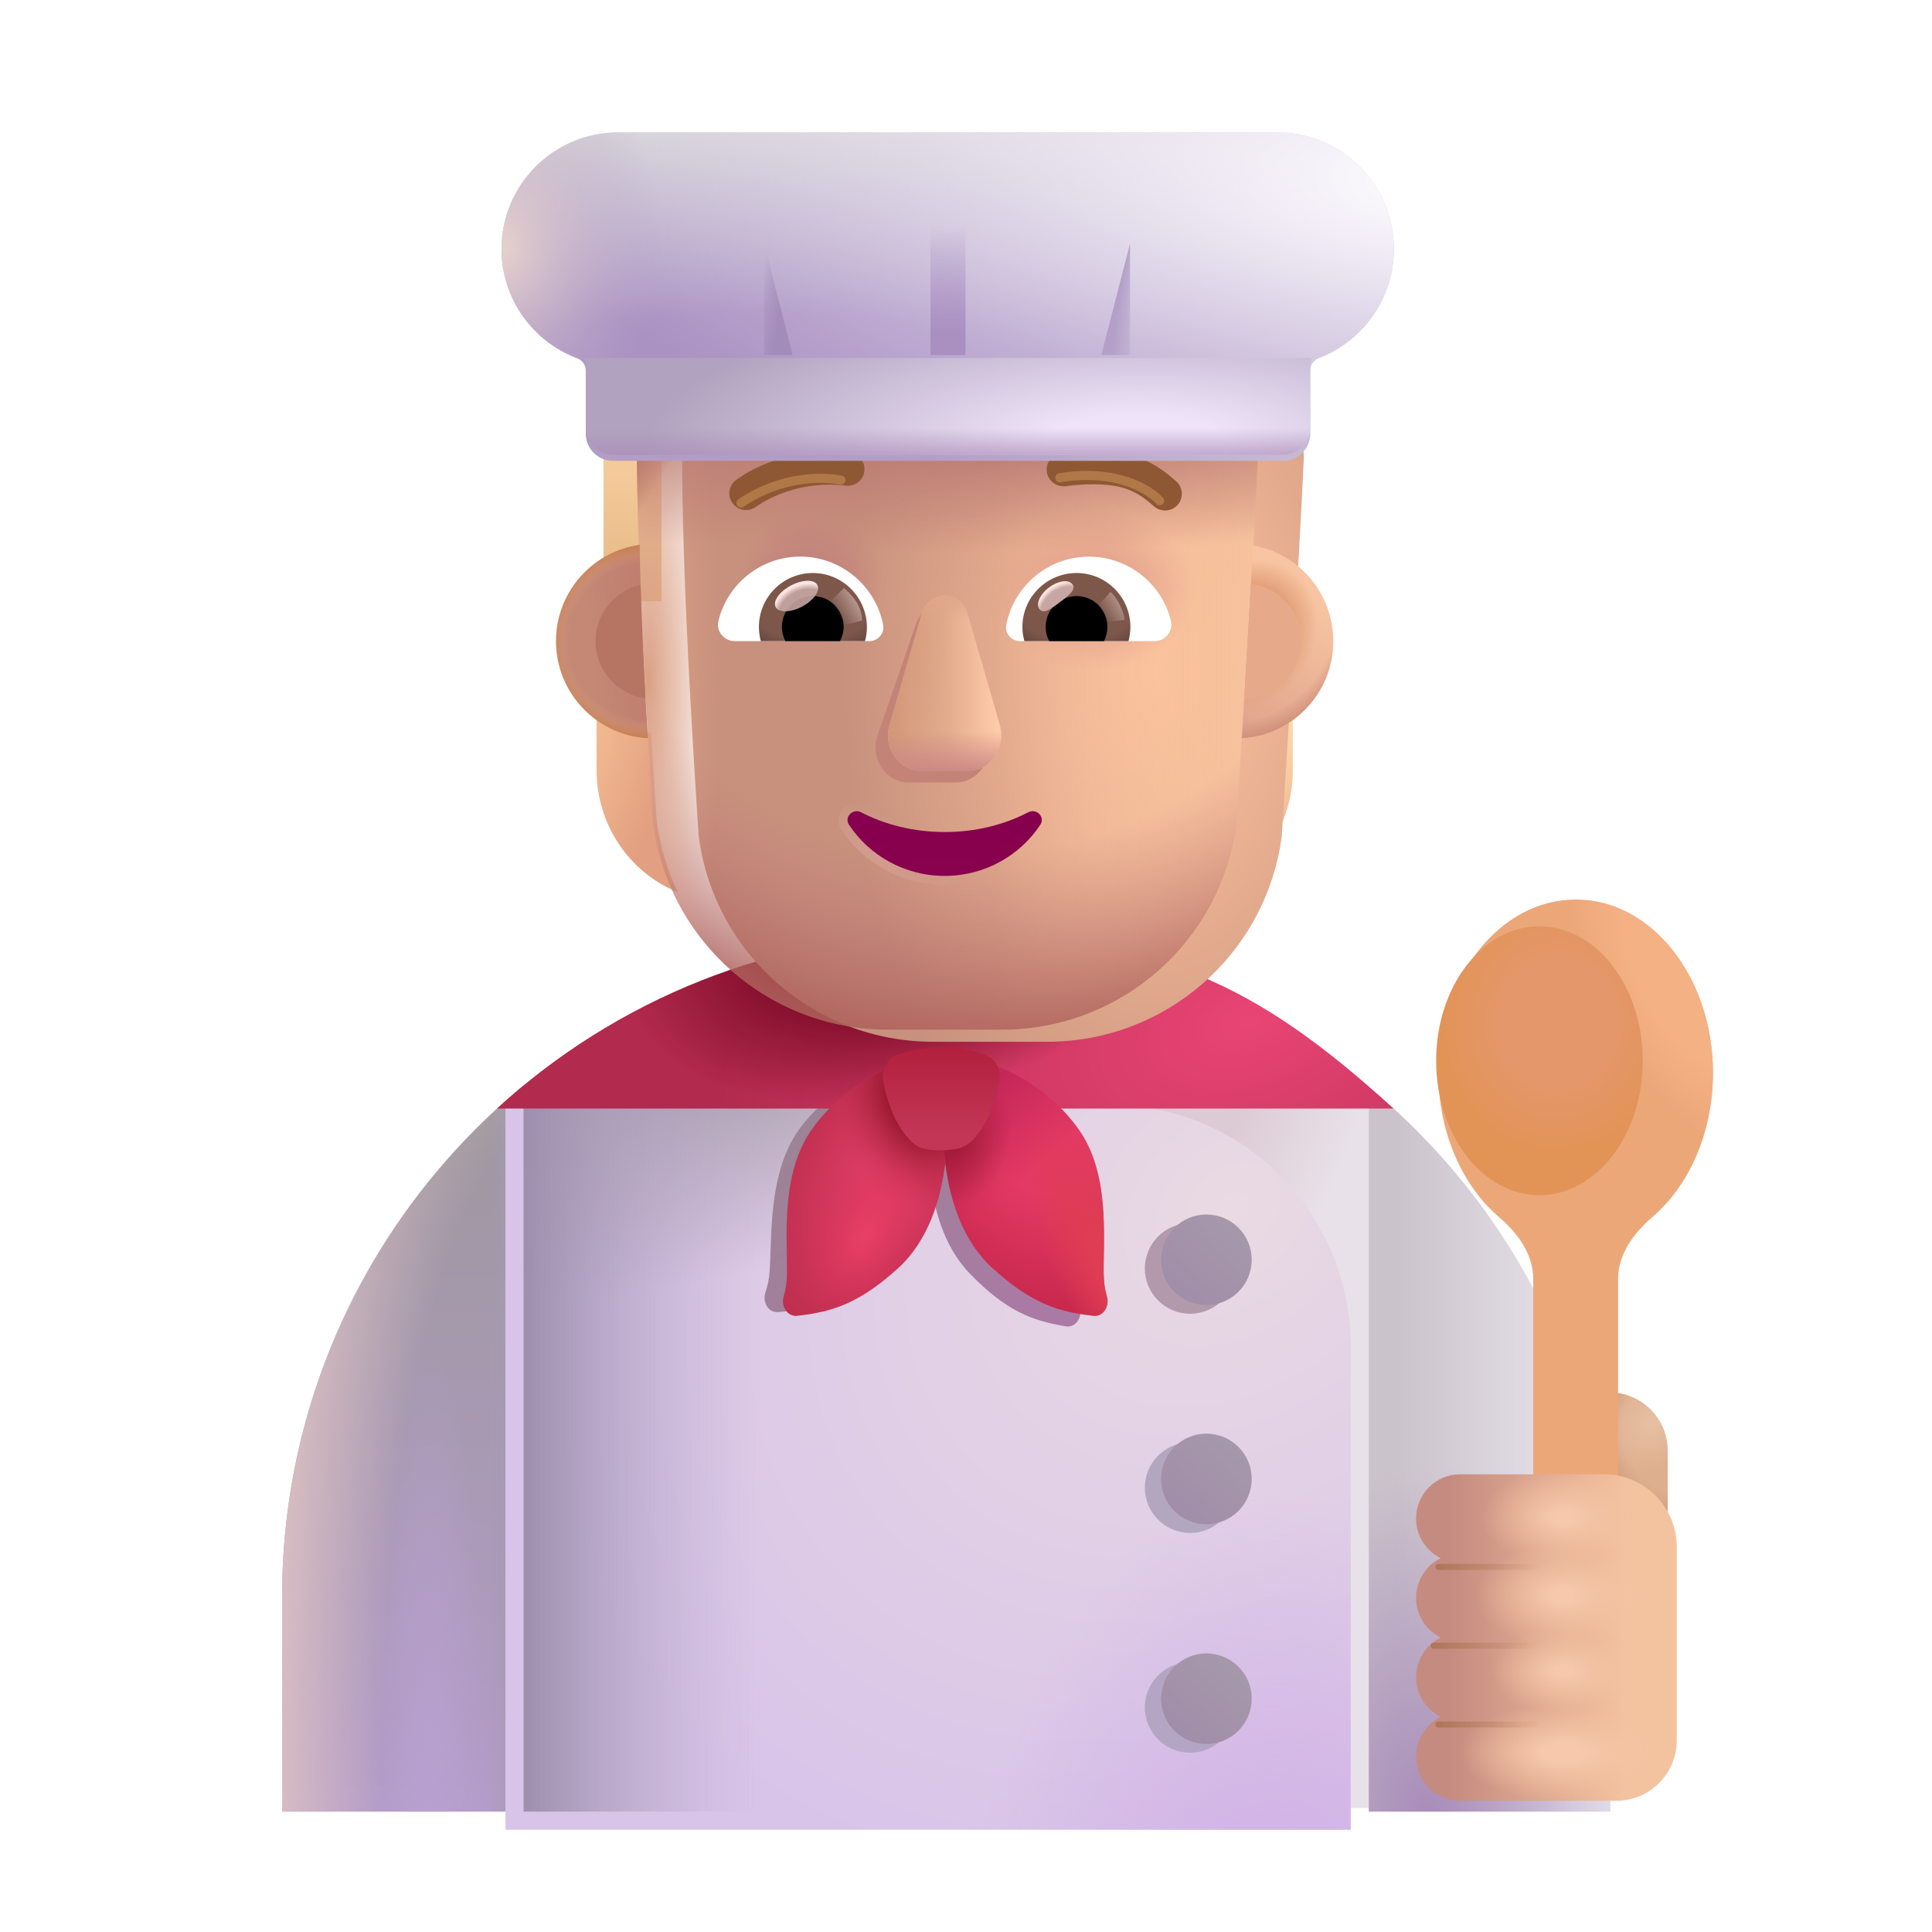 <svg width="32" height="32" viewBox="0 0 32 32" fill="none" xmlns="http://www.w3.org/2000/svg">
<rect x="9.996" y="7.352" width="0.96" height="2.608" fill="url(#paint0_linear_4002_1883)"/>
<rect x="20.338" y="7.352" width="0.96" height="2.608" fill="url(#paint1_linear_4002_1883)"/>
<path d="M15.652 15.476C9.582 15.476 4.672 20.396 4.672 26.456V30.006H8.672V29.946H22.672V30.006H26.672V26.504C26.672 23.082 25.118 20.022 22.672 18.006V18.019C20.77 16.431 18.322 15.476 15.652 15.476Z" fill="#E8E1E9"/>
<path d="M15.652 15.476C9.582 15.476 4.672 20.396 4.672 26.456V30.006H8.672V29.946H22.672V30.006H26.672V26.504C26.672 23.082 25.118 20.022 22.672 18.006V18.019C20.77 16.431 18.322 15.476 15.652 15.476Z" fill="url(#paint2_radial_4002_1883)"/>
<path d="M22.672 30.006H26.672V26.504C26.672 23.082 25.118 20.022 22.672 18.006V30.006Z" fill="url(#paint3_linear_4002_1883)"/>
<path d="M22.672 30.006H26.672V26.504C26.672 23.082 25.118 20.022 22.672 18.006V30.006Z" fill="url(#paint4_radial_4002_1883)"/>
<path d="M8.672 17.979C6.228 19.993 4.672 23.044 4.672 26.456V30.006H8.672V17.979Z" fill="url(#paint5_linear_4002_1883)"/>
<path d="M8.672 17.979C6.228 19.993 4.672 23.044 4.672 26.456V30.006H8.672V17.979Z" fill="url(#paint6_linear_4002_1883)"/>
<path d="M8.672 17.979C6.228 19.993 4.672 23.044 4.672 26.456V30.006H8.672V17.979Z" fill="url(#paint7_radial_4002_1883)"/>
<path d="M8.672 17.979C6.228 19.993 4.672 23.044 4.672 26.456V30.006H8.672V17.979Z" fill="url(#paint8_radial_4002_1883)"/>
<g filter="url(#filter0_i_4002_1883)">
<path d="M8.672 18.006H18.724C20.901 18.006 22.672 19.802 22.672 22.009V30.006H8.672L8.672 18.006Z" fill="url(#paint9_radial_4002_1883)"/>
<path d="M8.672 18.006H18.724C20.901 18.006 22.672 19.802 22.672 22.009V30.006H8.672L8.672 18.006Z" fill="url(#paint10_radial_4002_1883)"/>
</g>
<path d="M8.672 18.006H18.724C20.901 18.006 22.672 19.802 22.672 22.009V30.006H8.672L8.672 18.006Z" fill="url(#paint11_radial_4002_1883)"/>
<path d="M8.672 18.006H18.724C20.901 18.006 22.672 19.802 22.672 22.009V30.006H8.672L8.672 18.006Z" fill="url(#paint12_linear_4002_1883)"/>
<g filter="url(#filter1_f_4002_1883)">
<path d="M15.385 17.501C15 17.533 13.981 17.753 13.283 18.643C12.813 19.242 12.784 20.084 12.763 20.712C12.759 20.829 12.755 20.939 12.749 21.038C12.74 21.183 12.714 21.301 12.679 21.401C12.625 21.555 12.719 21.742 12.879 21.732C13.459 21.696 13.897 21.57 14.543 21.027C15.036 20.614 15.286 19.965 15.394 19.311C15.438 19.972 15.622 20.643 16.071 21.103C16.661 21.707 17.084 21.876 17.658 21.969C17.816 21.995 17.928 21.818 17.89 21.659C17.865 21.556 17.851 21.436 17.856 21.291C17.859 21.191 17.866 21.082 17.874 20.965C17.915 20.337 17.969 19.497 17.561 18.855C16.954 17.9 15.961 17.581 15.582 17.511C15.535 17.671 15.49 17.87 15.454 18.093C15.441 17.867 15.416 17.665 15.385 17.501Z" fill="url(#paint13_linear_4002_1883)"/>
</g>
<path d="M23.081 18.361H8.232C10.186 16.569 12.79 15.476 15.652 15.476C19.136 15.476 20.805 16.287 23.081 18.361Z" fill="url(#paint14_radial_4002_1883)"/>
<path d="M23.081 18.361H8.232C10.186 16.569 12.79 15.476 15.652 15.476C19.136 15.476 20.805 16.287 23.081 18.361Z" fill="url(#paint15_radial_4002_1883)"/>
<g filter="url(#filter2_f_4002_1883)">
<path d="M20.462 28.28C20.462 28.695 20.126 29.03 19.712 29.03C19.298 29.03 18.962 28.695 18.962 28.28C18.962 27.866 19.298 27.53 19.712 27.53C20.126 27.53 20.462 27.866 20.462 28.28Z" fill="#B5A5C4"/>
</g>
<g filter="url(#filter3_f_4002_1883)">
<path d="M19.712 25.39C20.126 25.39 20.462 25.055 20.462 24.64C20.462 24.226 20.126 23.89 19.712 23.89C19.298 23.89 18.962 24.226 18.962 24.64C18.962 25.055 19.298 25.39 19.712 25.39Z" fill="#B2A7BE"/>
</g>
<g filter="url(#filter4_f_4002_1883)">
<path d="M19.712 21.76C20.126 21.76 20.462 21.424 20.462 21.01C20.462 20.596 20.126 20.26 19.712 20.26C19.298 20.26 18.962 20.596 18.962 21.01C18.962 21.424 19.298 21.76 19.712 21.76Z" fill="#B29AAC"/>
</g>
<g filter="url(#filter5_ii_4002_1883)">
<path d="M20.732 28.136C20.732 28.55 20.396 28.886 19.982 28.886C19.567 28.886 19.232 28.55 19.232 28.136C19.232 27.721 19.567 27.386 19.982 27.386C20.396 27.386 20.732 27.721 20.732 28.136Z" fill="url(#paint16_linear_4002_1883)"/>
</g>
<g filter="url(#filter6_ii_4002_1883)">
<path d="M19.982 25.246C20.396 25.246 20.732 24.91 20.732 24.496C20.732 24.081 20.396 23.746 19.982 23.746C19.567 23.746 19.232 24.081 19.232 24.496C19.232 24.91 19.567 25.246 19.982 25.246Z" fill="url(#paint17_linear_4002_1883)"/>
</g>
<g filter="url(#filter7_ii_4002_1883)">
<path d="M19.982 21.616C20.396 21.616 20.732 21.28 20.732 20.866C20.732 20.451 20.396 20.116 19.982 20.116C19.567 20.116 19.232 20.451 19.232 20.866C19.232 21.28 19.567 21.616 19.982 21.616Z" fill="url(#paint18_linear_4002_1883)"/>
</g>
<path d="M26.655 23.062C27.186 23.062 27.622 23.497 27.622 24.029V26.244H25.688V24.029C25.697 23.497 26.123 23.062 26.655 23.062Z" fill="url(#paint19_radial_4002_1883)"/>
<path d="M26.655 23.062C27.186 23.062 27.622 23.497 27.622 24.029V26.244H25.688V24.029C25.697 23.497 26.123 23.062 26.655 23.062Z" fill="url(#paint20_radial_4002_1883)"/>
<path d="M20.508 12.134C20.843 12.124 21.157 12.01 21.413 11.826V12.757C21.413 13.65 20.881 14.446 20.072 14.776C20.242 14.413 20.359 14.018 20.418 13.596L20.508 12.134Z" fill="url(#paint21_radial_4002_1883)"/>
<path d="M10.785 12.134C10.45 12.124 10.136 12.01 9.881 11.826V12.757C9.881 13.65 10.413 14.446 11.222 14.776C11.052 14.413 10.934 14.018 10.876 13.596L10.785 12.134Z" fill="url(#paint22_radial_4002_1883)"/>
<g filter="url(#filter8_ii_4002_1883)">
<path d="M10.822 13.65C11.079 15.602 12.74 17.055 14.707 17.055H16.594C18.561 17.055 20.222 15.602 20.48 13.65C20.598 11.766 20.758 9.262 20.846 7.379C20.835 6.612 20.189 6.607 19.425 6.575H18.025C17.07 6.575 16.205 6.012 15.813 5.132C15.712 4.88 15.468 4.714 15.198 4.714H13.925C12.079 4.714 10.549 5.513 10.549 7.379C10.549 9.24 10.7 11.784 10.822 13.65Z" fill="url(#paint23_radial_4002_1883)"/>
</g>
<path d="M10.822 13.65C11.079 15.602 12.74 17.055 14.707 17.055H16.594C18.561 17.055 20.222 15.602 20.48 13.65C20.598 11.766 20.758 9.262 20.846 7.379C20.835 6.612 20.189 6.607 19.425 6.575H18.025C17.07 6.575 16.205 6.012 15.813 5.132C15.712 4.88 15.468 4.714 15.198 4.714H13.925C12.079 4.714 10.549 5.513 10.549 7.379C10.549 9.24 10.7 11.784 10.822 13.65Z" fill="url(#paint24_linear_4002_1883)"/>
<path d="M10.822 13.65C11.079 15.602 12.74 17.055 14.707 17.055H16.594C18.561 17.055 20.222 15.602 20.48 13.65C20.598 11.766 20.758 9.262 20.846 7.379C20.835 6.612 20.189 6.607 19.425 6.575H18.025C17.07 6.575 16.205 6.012 15.813 5.132C15.712 4.88 15.468 4.714 15.198 4.714H13.925C12.079 4.714 10.549 5.513 10.549 7.379C10.549 9.24 10.7 11.784 10.822 13.65Z" fill="url(#paint25_radial_4002_1883)"/>
<path d="M10.822 13.65C11.079 15.602 12.74 17.055 14.707 17.055H16.594C18.561 17.055 20.222 15.602 20.48 13.65C20.598 11.766 20.758 9.262 20.846 7.379C20.835 6.612 20.189 6.607 19.425 6.575H18.025C17.07 6.575 16.205 6.012 15.813 5.132C15.712 4.88 15.468 4.714 15.198 4.714H13.925C12.079 4.714 10.549 5.513 10.549 7.379C10.549 9.24 10.7 11.784 10.822 13.65Z" fill="url(#paint26_radial_4002_1883)"/>
<path d="M10.822 13.65C11.079 15.602 12.74 17.055 14.707 17.055H16.594C18.561 17.055 20.222 15.602 20.48 13.65C20.598 11.766 20.758 9.262 20.846 7.379C20.835 6.612 20.189 6.607 19.425 6.575H18.025C17.07 6.575 16.205 6.012 15.813 5.132C15.712 4.88 15.468 4.714 15.198 4.714H13.925C12.079 4.714 10.549 5.513 10.549 7.379C10.549 9.24 10.7 11.784 10.822 13.65Z" fill="url(#paint27_radial_4002_1883)"/>
<path d="M10.822 13.65C11.079 15.602 12.74 17.055 14.707 17.055H16.594C18.561 17.055 20.222 15.602 20.48 13.65C20.598 11.766 20.758 9.262 20.846 7.379C20.835 6.612 20.189 6.607 19.425 6.575H18.025C17.07 6.575 16.205 6.012 15.813 5.132C15.712 4.88 15.468 4.714 15.198 4.714H13.925C12.079 4.714 10.549 5.513 10.549 7.379C10.549 9.24 10.7 11.784 10.822 13.65Z" fill="url(#paint28_radial_4002_1883)"/>
<path d="M10.822 13.65C11.079 15.602 12.74 17.055 14.707 17.055H16.594C18.561 17.055 20.222 15.602 20.48 13.65C20.598 11.766 20.758 9.262 20.846 7.379C20.835 6.612 20.189 6.607 19.425 6.575H18.025C17.07 6.575 16.205 6.012 15.813 5.132C15.712 4.88 15.468 4.714 15.198 4.714H13.925C12.079 4.714 10.549 5.513 10.549 7.379C10.549 9.24 10.7 11.784 10.822 13.65Z" fill="url(#paint29_radial_4002_1883)"/>
<path d="M10.822 13.65C11.079 15.602 12.74 17.055 14.707 17.055H16.594C18.561 17.055 20.222 15.602 20.48 13.65C20.598 11.766 20.758 9.262 20.846 7.379C20.835 6.612 20.189 6.607 19.425 6.575H18.025C17.07 6.575 16.205 6.012 15.813 5.132C15.712 4.88 15.468 4.714 15.198 4.714H13.925C12.079 4.714 10.549 5.513 10.549 7.379C10.549 9.24 10.7 11.784 10.822 13.65Z" fill="url(#paint30_radial_4002_1883)"/>
<path d="M10.822 13.65C11.079 15.602 12.74 17.055 14.707 17.055H16.594C18.561 17.055 20.222 15.602 20.48 13.65C20.598 11.766 20.758 9.262 20.846 7.379C20.835 6.612 20.189 6.607 19.425 6.575H18.025C17.07 6.575 16.205 6.012 15.813 5.132C15.712 4.88 15.468 4.714 15.198 4.714H13.925C12.079 4.714 10.549 5.513 10.549 7.379C10.549 9.24 10.7 11.784 10.822 13.65Z" fill="url(#paint31_radial_4002_1883)"/>
<path d="M10.822 13.65C11.079 15.602 12.74 17.055 14.707 17.055H16.594C18.561 17.055 20.222 15.602 20.48 13.65C20.598 11.766 20.758 9.262 20.846 7.379C20.835 6.612 20.189 6.607 19.425 6.575H18.025C17.07 6.575 16.205 6.012 15.813 5.132C15.712 4.88 15.468 4.714 15.198 4.714H13.925C12.079 4.714 10.549 5.513 10.549 7.379C10.549 9.24 10.7 11.784 10.822 13.65Z" fill="url(#paint32_radial_4002_1883)"/>
<g filter="url(#filter9_f_4002_1883)">
<path d="M15.161 10.366L14.526 12.204C14.417 12.582 14.677 12.96 15.046 12.96H15.832C16.201 12.96 16.462 12.576 16.353 12.204L15.822 10.366C15.708 9.959 15.28 9.959 15.161 10.366Z" fill="#C48377"/>
</g>
<g filter="url(#filter10_f_4002_1883)">
<path d="M15.264 10.17L14.733 12.008C14.624 12.386 14.885 12.765 15.254 12.765H16.04C16.409 12.765 16.669 12.381 16.561 12.008L16.029 10.17C15.915 9.763 15.384 9.763 15.264 10.17Z" fill="url(#paint33_linear_4002_1883)"/>
<path d="M15.264 10.17L14.733 12.008C14.624 12.386 14.885 12.765 15.254 12.765H16.04C16.409 12.765 16.669 12.381 16.561 12.008L16.029 10.17C15.915 9.763 15.384 9.763 15.264 10.17Z" fill="url(#paint34_linear_4002_1883)"/>
<path d="M15.264 10.17L14.733 12.008C14.624 12.386 14.885 12.765 15.254 12.765H16.04C16.409 12.765 16.669 12.381 16.561 12.008L16.029 10.17C15.915 9.763 15.384 9.763 15.264 10.17Z" fill="url(#paint35_linear_4002_1883)"/>
<path d="M15.264 10.17L14.733 12.008C14.624 12.386 14.885 12.765 15.254 12.765H16.04C16.409 12.765 16.669 12.381 16.561 12.008L16.029 10.17C15.915 9.763 15.384 9.763 15.264 10.17Z" fill="url(#paint36_linear_4002_1883)"/>
</g>
<g filter="url(#filter11_f_4002_1883)">
<path d="M14.296 13.386L14.296 13.386C14.686 13.589 15.151 13.706 15.647 13.706C16.148 13.706 16.608 13.589 16.997 13.386L16.998 13.386L16.998 13.386C17.099 13.335 17.205 13.364 17.269 13.431C17.333 13.498 17.357 13.606 17.293 13.703M14.296 13.386L17.23 13.662M14.296 13.386L14.295 13.386C14.193 13.334 14.087 13.367 14.024 13.433C13.961 13.499 13.935 13.608 14.001 13.704M14.296 13.386L14.063 13.662M17.293 13.703C17.293 13.703 17.293 13.703 17.292 13.703L17.23 13.662M17.293 13.703C17.293 13.703 17.293 13.703 17.293 13.703L17.23 13.662M17.293 13.703C16.944 14.231 16.337 14.583 15.647 14.583C14.956 14.583 14.35 14.231 14.001 13.704M17.23 13.662C16.895 14.169 16.311 14.508 15.647 14.508C14.982 14.508 14.398 14.169 14.063 13.662M14.001 13.704C14.001 13.704 14.002 13.704 14.002 13.704L14.063 13.662M14.001 13.704C14.001 13.704 14.001 13.703 14.001 13.703L14.063 13.662" stroke="url(#paint37_radial_4002_1883)" stroke-width="0.15"/>
</g>
<path d="M15.647 13.781C15.139 13.781 14.662 13.662 14.261 13.453C14.124 13.383 13.977 13.537 14.063 13.662C14.398 14.169 14.982 14.508 15.647 14.508C16.311 14.508 16.895 14.169 17.23 13.662C17.316 13.532 17.169 13.383 17.032 13.453C16.631 13.662 16.159 13.781 15.647 13.781Z" fill="url(#paint38_radial_4002_1883)"/>
<g filter="url(#filter12_i_4002_1883)">
<path d="M19.38 8.17C19.204 8.017 19.001 7.855 18.692 7.758C18.388 7.662 18.007 7.637 17.48 7.701C17.328 7.72 17.219 7.858 17.238 8.01C17.257 8.162 17.395 8.27 17.547 8.252C18.028 8.193 18.323 8.223 18.526 8.287C18.724 8.35 18.858 8.451 19.015 8.588C19.131 8.688 19.306 8.676 19.407 8.561C19.507 8.445 19.495 8.27 19.38 8.17Z" fill="#8E5834"/>
</g>
<g filter="url(#filter13_i_4002_1883)">
<path d="M12.236 8.053C12.326 7.999 12.456 7.93 12.619 7.866C12.947 7.737 13.415 7.625 13.975 7.694C14.127 7.712 14.235 7.851 14.216 8.003C14.198 8.155 14.059 8.263 13.907 8.244C13.459 8.189 13.085 8.279 12.822 8.382C12.691 8.434 12.589 8.488 12.521 8.529C12.487 8.549 12.461 8.566 12.445 8.577C12.438 8.582 12.432 8.586 12.429 8.589L12.426 8.591C12.305 8.684 12.132 8.662 12.038 8.541C11.944 8.421 11.966 8.246 12.087 8.152L12.236 8.053Z" fill="#8E5834"/>
</g>
<path d="M18.038 9.22C18.691 9.22 19.243 9.67 19.393 10.278C19.437 10.453 19.303 10.619 19.125 10.619H16.894C16.752 10.619 16.638 10.489 16.667 10.348C16.793 9.707 17.356 9.22 18.038 9.22Z" fill="white"/>
<path d="M17.831 9.491C18.326 9.491 18.723 9.893 18.723 10.384C18.723 10.465 18.711 10.546 18.691 10.619H16.967C16.947 10.542 16.934 10.465 16.934 10.384C16.934 9.893 17.336 9.491 17.831 9.491Z" fill="url(#paint39_radial_4002_1883)"/>
<path d="M17.32 10.384C17.32 10.1 17.547 9.873 17.831 9.873C18.115 9.873 18.342 10.1 18.342 10.384C18.342 10.469 18.322 10.55 18.285 10.619H17.38C17.34 10.55 17.32 10.469 17.32 10.384Z" fill="black"/>
<g filter="url(#filter14_f_4002_1883)">
<path d="M17.765 9.68C17.829 9.765 17.696 9.869 17.545 9.982C17.394 10.095 17.282 10.174 17.218 10.089C17.154 10.004 17.225 9.844 17.376 9.731C17.527 9.618 17.702 9.595 17.765 9.68Z" fill="#C7A7A3"/>
<path d="M17.765 9.68C17.829 9.765 17.696 9.869 17.545 9.982C17.394 10.095 17.282 10.174 17.218 10.089C17.154 10.004 17.225 9.844 17.376 9.731C17.527 9.618 17.702 9.595 17.765 9.68Z" fill="url(#paint40_radial_4002_1883)"/>
</g>
<g filter="url(#filter15_f_4002_1883)">
<path d="M18.626 10.266C18.593 10.036 18.458 9.862 18.394 9.804L18.134 10.089L18.252 10.317L18.626 10.266Z" fill="url(#paint41_linear_4002_1883)"/>
</g>
<path d="M13.256 9.219C12.603 9.219 12.051 9.67 11.901 10.278C11.856 10.453 11.99 10.619 12.169 10.619H14.4C14.542 10.619 14.655 10.489 14.627 10.347C14.501 9.706 13.933 9.219 13.256 9.219Z" fill="white"/>
<path d="M13.463 9.491C12.968 9.491 12.57 9.893 12.57 10.384C12.57 10.465 12.582 10.546 12.602 10.619H14.327C14.347 10.542 14.359 10.465 14.359 10.384C14.355 9.893 13.957 9.491 13.463 9.491Z" fill="url(#paint42_radial_4002_1883)"/>
<path d="M13.974 10.384C13.974 10.1 13.746 9.873 13.463 9.873C13.179 9.873 12.951 10.1 12.951 10.384C12.951 10.469 12.972 10.55 13.008 10.619H13.913C13.949 10.55 13.974 10.469 13.974 10.384Z" fill="black"/>
<g filter="url(#filter16_f_4002_1883)">
<path d="M14.278 10.279C14.278 9.991 14.043 9.798 13.98 9.74L13.692 10.019L13.869 10.38L14.278 10.279Z" fill="url(#paint43_linear_4002_1883)"/>
</g>
<g filter="url(#filter17_f_4002_1883)">
<ellipse cx="13.193" cy="9.873" rx="0.39" ry="0.197" transform="rotate(-27.914 13.193 9.873)" fill="#C7A7A3" fill-opacity="0.9"/>
<ellipse cx="13.193" cy="9.873" rx="0.39" ry="0.197" transform="rotate(-27.914 13.193 9.873)" fill="url(#paint44_radial_4002_1883)"/>
</g>
<path d="M20.569 12.226C20.634 11.161 20.698 10.098 20.753 9.034C21.509 9.166 22.083 9.826 22.083 10.619C22.083 11.476 21.413 12.177 20.569 12.226Z" fill="url(#paint45_linear_4002_1883)"/>
<path d="M20.569 12.226C20.634 11.161 20.698 10.098 20.753 9.034C21.509 9.166 22.083 9.826 22.083 10.619C22.083 11.476 21.413 12.177 20.569 12.226Z" fill="url(#paint46_radial_4002_1883)"/>
<path d="M20.569 12.226C20.634 11.161 20.698 10.098 20.753 9.034C21.509 9.166 22.083 9.826 22.083 10.619C22.083 11.476 21.413 12.177 20.569 12.226Z" fill="url(#paint47_radial_4002_1883)"/>
<path d="M10.593 9.026C9.812 9.136 9.21 9.807 9.21 10.619C9.21 11.478 9.884 12.18 10.731 12.226C10.667 11.157 10.614 10.095 10.593 9.026Z" fill="url(#paint48_linear_4002_1883)"/>
<path d="M10.593 9.026C9.812 9.136 9.21 9.807 9.21 10.619C9.21 11.478 9.884 12.18 10.731 12.226C10.667 11.157 10.614 10.095 10.593 9.026Z" fill="url(#paint49_radial_4002_1883)"/>
<g filter="url(#filter18_f_4002_1883)">
<path d="M10.61 9.687C10.183 9.783 9.864 10.164 9.864 10.619C9.864 11.104 10.225 11.505 10.693 11.566C10.658 10.94 10.629 10.314 10.61 9.687Z" fill="#B57562"/>
</g>
<g filter="url(#filter19_f_4002_1883)">
<path d="M20.608 11.575C20.647 10.94 20.684 10.306 20.719 9.671C21.19 9.73 21.555 10.132 21.555 10.619C21.555 11.144 21.132 11.57 20.608 11.575Z" fill="#E6AA8B"/>
</g>
<g filter="url(#filter20_f_4002_1883)">
<path d="M12.273 8.333C12.53 8.148 13.171 7.824 13.929 7.951" stroke="#B17847" stroke-width="0.15" stroke-linecap="round"/>
</g>
<g filter="url(#filter21_f_4002_1883)">
<path d="M19.208 8.294C18.926 7.997 18.31 7.785 17.553 7.913" stroke="#B17847" stroke-width="0.15" stroke-linecap="round"/>
</g>
<g filter="url(#filter22_i_4002_1883)">
<path d="M10.241 2.091C9.173 2.091 8.307 2.956 8.307 4.024C8.307 4.852 8.828 5.558 9.56 5.834C9.643 5.865 9.702 5.943 9.702 6.032V7.083C9.702 7.332 9.904 7.533 10.152 7.533H21.251C21.5 7.533 21.701 7.332 21.701 7.083V6.028C21.701 5.94 21.76 5.863 21.843 5.831C22.57 5.553 23.087 4.849 23.087 4.024C23.087 2.956 22.221 2.091 21.153 2.091H10.241Z" fill="url(#paint50_radial_4002_1883)"/>
<path d="M10.241 2.091C9.173 2.091 8.307 2.956 8.307 4.024C8.307 4.852 8.828 5.558 9.56 5.834C9.643 5.865 9.702 5.943 9.702 6.032V7.083C9.702 7.332 9.904 7.533 10.152 7.533H21.251C21.5 7.533 21.701 7.332 21.701 7.083V6.028C21.701 5.94 21.76 5.863 21.843 5.831C22.57 5.553 23.087 4.849 23.087 4.024C23.087 2.956 22.221 2.091 21.153 2.091H10.241Z" fill="url(#paint51_radial_4002_1883)"/>
<path d="M10.241 2.091C9.173 2.091 8.307 2.956 8.307 4.024C8.307 4.852 8.828 5.558 9.56 5.834C9.643 5.865 9.702 5.943 9.702 6.032V7.083C9.702 7.332 9.904 7.533 10.152 7.533H21.251C21.5 7.533 21.701 7.332 21.701 7.083V6.028C21.701 5.94 21.76 5.863 21.843 5.831C22.57 5.553 23.087 4.849 23.087 4.024C23.087 2.956 22.221 2.091 21.153 2.091H10.241Z" fill="url(#paint52_radial_4002_1883)"/>
</g>
<path d="M21.727 5.93H9.675C9.692 5.96 9.702 5.995 9.702 6.032V7.083C9.702 7.332 9.904 7.533 10.152 7.533H21.251C21.5 7.533 21.701 7.332 21.701 7.083V6.028C21.701 5.993 21.711 5.96 21.727 5.93Z" fill="url(#paint53_radial_4002_1883)"/>
<path d="M21.727 5.93H9.675C9.692 5.96 9.702 5.995 9.702 6.032V7.083C9.702 7.332 9.904 7.533 10.152 7.533H21.251C21.5 7.533 21.701 7.332 21.701 7.083V6.028C21.701 5.993 21.711 5.96 21.727 5.93Z" fill="url(#paint54_linear_4002_1883)"/>
<g filter="url(#filter23_f_4002_1883)">
<path fill-rule="evenodd" clip-rule="evenodd" d="M13.129 5.88L12.654 4.033V5.88H13.129Z" fill="url(#paint55_linear_4002_1883)"/>
</g>
<g filter="url(#filter24_f_4002_1883)">
<path fill-rule="evenodd" clip-rule="evenodd" d="M18.242 5.88L18.717 4.033V5.88H18.242Z" fill="url(#paint56_linear_4002_1883)"/>
</g>
<g filter="url(#filter25_f_4002_1883)">
<rect x="15.411" y="3.743" width="0.58" height="2.137" fill="url(#paint57_linear_4002_1883)"/>
</g>
<path d="M13.459 18.689C14.129 17.766 15.163 17.495 15.556 17.444C15.761 18.274 15.864 20.111 14.872 21.008C14.237 21.582 13.794 21.73 13.202 21.794C13.039 21.812 12.933 21.63 12.98 21.473C13.011 21.372 13.031 21.253 13.034 21.107C13.043 20.473 12.925 19.426 13.459 18.689Z" fill="url(#paint58_radial_4002_1883)"/>
<path d="M13.459 18.689C14.129 17.766 15.163 17.495 15.556 17.444C15.761 18.274 15.864 20.111 14.872 21.008C14.237 21.582 13.794 21.73 13.202 21.794C13.039 21.812 12.933 21.63 12.98 21.473C13.011 21.372 13.031 21.253 13.034 21.107C13.043 20.473 12.925 19.426 13.459 18.689Z" fill="url(#paint59_radial_4002_1883)"/>
<path d="M13.459 18.689C14.129 17.766 15.163 17.495 15.556 17.444C15.761 18.274 15.864 20.111 14.872 21.008C14.237 21.582 13.794 21.73 13.202 21.794C13.039 21.812 12.933 21.63 12.98 21.473C13.011 21.372 13.031 21.253 13.034 21.107C13.043 20.473 12.925 19.426 13.459 18.689Z" fill="url(#paint60_radial_4002_1883)"/>
<path d="M17.855 18.689C17.184 17.766 16.151 17.495 15.758 17.444C15.553 18.274 15.45 20.111 16.442 21.008C17.077 21.582 17.519 21.73 18.112 21.794C18.275 21.812 18.381 21.63 18.333 21.473C18.303 21.372 18.282 21.253 18.28 21.107C18.271 20.473 18.389 19.426 17.855 18.689Z" fill="url(#paint61_radial_4002_1883)"/>
<path d="M17.855 18.689C17.184 17.766 16.151 17.495 15.758 17.444C15.553 18.274 15.45 20.111 16.442 21.008C17.077 21.582 17.519 21.73 18.112 21.794C18.275 21.812 18.381 21.63 18.333 21.473C18.303 21.372 18.282 21.253 18.28 21.107C18.271 20.473 18.389 19.426 17.855 18.689Z" fill="url(#paint62_linear_4002_1883)"/>
<path d="M17.855 18.689C17.184 17.766 16.151 17.495 15.758 17.444C15.553 18.274 15.45 20.111 16.442 21.008C17.077 21.582 17.519 21.73 18.112 21.794C18.275 21.812 18.381 21.63 18.333 21.473C18.303 21.372 18.282 21.253 18.28 21.107C18.271 20.473 18.389 19.426 17.855 18.689Z" fill="url(#paint63_radial_4002_1883)"/>
<path d="M17.855 18.689C17.184 17.766 16.151 17.495 15.758 17.444C15.553 18.274 15.45 20.111 16.442 21.008C17.077 21.582 17.519 21.73 18.112 21.794C18.275 21.812 18.381 21.63 18.333 21.473C18.303 21.372 18.282 21.253 18.28 21.107C18.271 20.473 18.389 19.426 17.855 18.689Z" fill="url(#paint64_radial_4002_1883)"/>
<g filter="url(#filter26_ii_4002_1883)">
<path d="M14.984 17.563C15.174 17.5 15.424 17.444 15.691 17.444C15.958 17.444 16.208 17.5 16.398 17.563C16.587 17.626 16.69 17.819 16.653 18.014C16.56 18.5 16.383 18.814 16.189 19.003C16.122 19.067 16.031 19.114 15.922 19.134C15.812 19.153 15.584 19.165 15.445 19.134C15.306 19.103 15.26 19.067 15.193 19.003C14.999 18.814 14.822 18.5 14.73 18.014C14.693 17.819 14.795 17.626 14.984 17.563Z" fill="url(#paint65_linear_4002_1883)"/>
</g>
<g filter="url(#filter27_i_4002_1883)">
<path d="M26.051 21.179C26.051 20.773 26.311 20.421 26.619 20.158C27.224 19.641 27.622 18.766 27.622 17.774C27.622 16.186 26.604 14.899 25.348 14.899C24.093 14.899 23.075 16.186 23.075 17.774C23.075 18.766 23.473 19.641 24.077 20.158C24.386 20.421 24.645 20.773 24.645 21.179V26.235H26.051V21.179Z" fill="#ECA779"/>
<path d="M26.051 21.179C26.051 20.773 26.311 20.421 26.619 20.158C27.224 19.641 27.622 18.766 27.622 17.774C27.622 16.186 26.604 14.899 25.348 14.899C24.093 14.899 23.075 16.186 23.075 17.774C23.075 18.766 23.473 19.641 24.077 20.158C24.386 20.421 24.645 20.773 24.645 21.179V26.235H26.051V21.179Z" fill="url(#paint66_radial_4002_1883)"/>
</g>
<g filter="url(#filter28_if_4002_1883)">
<ellipse cx="25.348" cy="17.719" rx="1.711" ry="2.227" fill="url(#paint67_radial_4002_1883)"/>
</g>
<g filter="url(#filter29_i_4002_1883)">
<path d="M23.304 25.301C23.304 24.9 23.629 24.569 24.03 24.569H26.422C27.084 24.569 27.622 25.107 27.622 25.769V28.976C27.622 29.528 27.174 29.976 26.622 29.976H24.03C23.629 29.976 23.304 29.645 23.304 29.244C23.304 28.957 23.47 28.706 23.711 28.587C23.47 28.467 23.304 28.216 23.304 27.93C23.304 27.643 23.47 27.392 23.711 27.273C23.47 27.153 23.304 26.902 23.304 26.615C23.304 26.329 23.47 26.078 23.711 25.958C23.47 25.839 23.304 25.588 23.304 25.301Z" fill="url(#paint68_linear_4002_1883)"/>
<path d="M23.304 25.301C23.304 24.9 23.629 24.569 24.03 24.569H26.422C27.084 24.569 27.622 25.107 27.622 25.769V28.976C27.622 29.528 27.174 29.976 26.622 29.976H24.03C23.629 29.976 23.304 29.645 23.304 29.244C23.304 28.957 23.47 28.706 23.711 28.587C23.47 28.467 23.304 28.216 23.304 27.93C23.304 27.643 23.47 27.392 23.711 27.273C23.47 27.153 23.304 26.902 23.304 26.615C23.304 26.329 23.47 26.078 23.711 25.958C23.47 25.839 23.304 25.588 23.304 25.301Z" fill="url(#paint69_radial_4002_1883)"/>
<path d="M23.304 25.301C23.304 24.9 23.629 24.569 24.03 24.569H26.422C27.084 24.569 27.622 25.107 27.622 25.769V28.976C27.622 29.528 27.174 29.976 26.622 29.976H24.03C23.629 29.976 23.304 29.645 23.304 29.244C23.304 28.957 23.47 28.706 23.711 28.587C23.47 28.467 23.304 28.216 23.304 27.93C23.304 27.643 23.47 27.392 23.711 27.273C23.47 27.153 23.304 26.902 23.304 26.615C23.304 26.329 23.47 26.078 23.711 25.958C23.47 25.839 23.304 25.588 23.304 25.301Z" fill="url(#paint70_radial_4002_1883)"/>
<path d="M23.304 25.301C23.304 24.9 23.629 24.569 24.03 24.569H26.422C27.084 24.569 27.622 25.107 27.622 25.769V28.976C27.622 29.528 27.174 29.976 26.622 29.976H24.03C23.629 29.976 23.304 29.645 23.304 29.244C23.304 28.957 23.47 28.706 23.711 28.587C23.47 28.467 23.304 28.216 23.304 27.93C23.304 27.643 23.47 27.392 23.711 27.273C23.47 27.153 23.304 26.902 23.304 26.615C23.304 26.329 23.47 26.078 23.711 25.958C23.47 25.839 23.304 25.588 23.304 25.301Z" fill="url(#paint71_radial_4002_1883)"/>
<path d="M23.304 25.301C23.304 24.9 23.629 24.569 24.03 24.569H26.422C27.084 24.569 27.622 25.107 27.622 25.769V28.976C27.622 29.528 27.174 29.976 26.622 29.976H24.03C23.629 29.976 23.304 29.645 23.304 29.244C23.304 28.957 23.47 28.706 23.711 28.587C23.47 28.467 23.304 28.216 23.304 27.93C23.304 27.643 23.47 27.392 23.711 27.273C23.47 27.153 23.304 26.902 23.304 26.615C23.304 26.329 23.47 26.078 23.711 25.958C23.47 25.839 23.304 25.588 23.304 25.301Z" fill="url(#paint72_radial_4002_1883)"/>
</g>
<g filter="url(#filter30_f_4002_1883)">
<path d="M23.824 25.953H25.621" stroke="url(#paint73_linear_4002_1883)" stroke-width="0.1" stroke-linecap="round"/>
</g>
<g filter="url(#filter31_f_4002_1883)">
<path d="M23.746 27.258H25.543" stroke="url(#paint74_linear_4002_1883)" stroke-width="0.1" stroke-linecap="round"/>
</g>
<g filter="url(#filter32_f_4002_1883)">
<path d="M23.824 28.563H25.621" stroke="url(#paint75_linear_4002_1883)" stroke-width="0.1" stroke-linecap="round"/>
</g>
<defs>
<filter id="filter0_i_4002_1883" x="8.372" y="18.006" width="14.3" height="12.3" filterUnits="userSpaceOnUse" color-interpolation-filters="sRGB">
<feFlood flood-opacity="0" result="BackgroundImageFix"/>
<feBlend mode="normal" in="SourceGraphic" in2="BackgroundImageFix" result="shape"/>
<feColorMatrix in="SourceAlpha" type="matrix" values="0 0 0 0 0 0 0 0 0 0 0 0 0 0 0 0 0 0 127 0" result="hardAlpha"/>
<feOffset dx="-0.3" dy="0.3"/>
<feGaussianBlur stdDeviation="0.5"/>
<feComposite in2="hardAlpha" operator="arithmetic" k2="-1" k3="1"/>
<feColorMatrix type="matrix" values="0 0 0 0 1 0 0 0 0 0.973 0 0 0 0 0.996 0 0 0 1 0"/>
<feBlend mode="normal" in2="shape" result="effect1_innerShadow_4002_1883"/>
</filter>
<filter id="filter1_f_4002_1883" x="12.014" y="16.851" width="6.538" height="5.771" filterUnits="userSpaceOnUse" color-interpolation-filters="sRGB">
<feFlood flood-opacity="0" result="BackgroundImageFix"/>
<feBlend mode="normal" in="SourceGraphic" in2="BackgroundImageFix" result="shape"/>
<feGaussianBlur stdDeviation="0.325" result="effect1_foregroundBlur_4002_1883"/>
</filter>
<filter id="filter2_f_4002_1883" x="18.462" y="27.03" width="2.5" height="2.5" filterUnits="userSpaceOnUse" color-interpolation-filters="sRGB">
<feFlood flood-opacity="0" result="BackgroundImageFix"/>
<feBlend mode="normal" in="SourceGraphic" in2="BackgroundImageFix" result="shape"/>
<feGaussianBlur stdDeviation="0.25" result="effect1_foregroundBlur_4002_1883"/>
</filter>
<filter id="filter3_f_4002_1883" x="18.462" y="23.39" width="2.5" height="2.5" filterUnits="userSpaceOnUse" color-interpolation-filters="sRGB">
<feFlood flood-opacity="0" result="BackgroundImageFix"/>
<feBlend mode="normal" in="SourceGraphic" in2="BackgroundImageFix" result="shape"/>
<feGaussianBlur stdDeviation="0.25" result="effect1_foregroundBlur_4002_1883"/>
</filter>
<filter id="filter4_f_4002_1883" x="18.462" y="19.76" width="2.5" height="2.5" filterUnits="userSpaceOnUse" color-interpolation-filters="sRGB">
<feFlood flood-opacity="0" result="BackgroundImageFix"/>
<feBlend mode="normal" in="SourceGraphic" in2="BackgroundImageFix" result="shape"/>
<feGaussianBlur stdDeviation="0.25" result="effect1_foregroundBlur_4002_1883"/>
</filter>
<filter id="filter5_ii_4002_1883" x="19.132" y="27.285" width="1.7" height="1.7" filterUnits="userSpaceOnUse" color-interpolation-filters="sRGB">
<feFlood flood-opacity="0" result="BackgroundImageFix"/>
<feBlend mode="normal" in="SourceGraphic" in2="BackgroundImageFix" result="shape"/>
<feColorMatrix in="SourceAlpha" type="matrix" values="0 0 0 0 0 0 0 0 0 0 0 0 0 0 0 0 0 0 127 0" result="hardAlpha"/>
<feOffset dx="0.1" dy="-0.1"/>
<feGaussianBlur stdDeviation="0.05"/>
<feComposite in2="hardAlpha" operator="arithmetic" k2="-1" k3="1"/>
<feColorMatrix type="matrix" values="0 0 0 0 0.62 0 0 0 0 0.522 0 0 0 0 0.647 0 0 0 1 0"/>
<feBlend mode="normal" in2="shape" result="effect1_innerShadow_4002_1883"/>
<feColorMatrix in="SourceAlpha" type="matrix" values="0 0 0 0 0 0 0 0 0 0 0 0 0 0 0 0 0 0 127 0" result="hardAlpha"/>
<feOffset dx="-0.1" dy="0.1"/>
<feGaussianBlur stdDeviation="0.05"/>
<feComposite in2="hardAlpha" operator="arithmetic" k2="-1" k3="1"/>
<feColorMatrix type="matrix" values="0 0 0 0 0.702 0 0 0 0 0.659 0 0 0 0 0.706 0 0 0 1 0"/>
<feBlend mode="normal" in2="effect1_innerShadow_4002_1883" result="effect2_innerShadow_4002_1883"/>
</filter>
<filter id="filter6_ii_4002_1883" x="19.132" y="23.646" width="1.7" height="1.7" filterUnits="userSpaceOnUse" color-interpolation-filters="sRGB">
<feFlood flood-opacity="0" result="BackgroundImageFix"/>
<feBlend mode="normal" in="SourceGraphic" in2="BackgroundImageFix" result="shape"/>
<feColorMatrix in="SourceAlpha" type="matrix" values="0 0 0 0 0 0 0 0 0 0 0 0 0 0 0 0 0 0 127 0" result="hardAlpha"/>
<feOffset dx="0.1" dy="-0.1"/>
<feGaussianBlur stdDeviation="0.05"/>
<feComposite in2="hardAlpha" operator="arithmetic" k2="-1" k3="1"/>
<feColorMatrix type="matrix" values="0 0 0 0 0.62 0 0 0 0 0.522 0 0 0 0 0.647 0 0 0 1 0"/>
<feBlend mode="normal" in2="shape" result="effect1_innerShadow_4002_1883"/>
<feColorMatrix in="SourceAlpha" type="matrix" values="0 0 0 0 0 0 0 0 0 0 0 0 0 0 0 0 0 0 127 0" result="hardAlpha"/>
<feOffset dx="-0.1" dy="0.1"/>
<feGaussianBlur stdDeviation="0.05"/>
<feComposite in2="hardAlpha" operator="arithmetic" k2="-1" k3="1"/>
<feColorMatrix type="matrix" values="0 0 0 0 0.702 0 0 0 0 0.659 0 0 0 0 0.706 0 0 0 1 0"/>
<feBlend mode="normal" in2="effect1_innerShadow_4002_1883" result="effect2_innerShadow_4002_1883"/>
</filter>
<filter id="filter7_ii_4002_1883" x="19.132" y="20.015" width="1.7" height="1.7" filterUnits="userSpaceOnUse" color-interpolation-filters="sRGB">
<feFlood flood-opacity="0" result="BackgroundImageFix"/>
<feBlend mode="normal" in="SourceGraphic" in2="BackgroundImageFix" result="shape"/>
<feColorMatrix in="SourceAlpha" type="matrix" values="0 0 0 0 0 0 0 0 0 0 0 0 0 0 0 0 0 0 127 0" result="hardAlpha"/>
<feOffset dx="0.1" dy="-0.1"/>
<feGaussianBlur stdDeviation="0.05"/>
<feComposite in2="hardAlpha" operator="arithmetic" k2="-1" k3="1"/>
<feColorMatrix type="matrix" values="0 0 0 0 0.62 0 0 0 0 0.522 0 0 0 0 0.647 0 0 0 1 0"/>
<feBlend mode="normal" in2="shape" result="effect1_innerShadow_4002_1883"/>
<feColorMatrix in="SourceAlpha" type="matrix" values="0 0 0 0 0 0 0 0 0 0 0 0 0 0 0 0 0 0 127 0" result="hardAlpha"/>
<feOffset dx="-0.1" dy="0.1"/>
<feGaussianBlur stdDeviation="0.05"/>
<feComposite in2="hardAlpha" operator="arithmetic" k2="-1" k3="1"/>
<feColorMatrix type="matrix" values="0 0 0 0 0.702 0 0 0 0 0.659 0 0 0 0 0.706 0 0 0 1 0"/>
<feBlend mode="normal" in2="effect1_innerShadow_4002_1883" result="effect2_innerShadow_4002_1883"/>
</filter>
<filter id="filter8_ii_4002_1883" x="10.549" y="4.714" width="11.047" height="12.542" filterUnits="userSpaceOnUse" color-interpolation-filters="sRGB">
<feFlood flood-opacity="0" result="BackgroundImageFix"/>
<feBlend mode="normal" in="SourceGraphic" in2="BackgroundImageFix" result="shape"/>
<feColorMatrix in="SourceAlpha" type="matrix" values="0 0 0 0 0 0 0 0 0 0 0 0 0 0 0 0 0 0 127 0" result="hardAlpha"/>
<feOffset dx="0.75"/>
<feGaussianBlur stdDeviation="0.6"/>
<feComposite in2="hardAlpha" operator="arithmetic" k2="-1" k3="1"/>
<feColorMatrix type="matrix" values="0 0 0 0 0.843 0 0 0 0 0.612 0 0 0 0 0.498 0 0 0 1 0"/>
<feBlend mode="normal" in2="shape" result="effect1_innerShadow_4002_1883"/>
<feColorMatrix in="SourceAlpha" type="matrix" values="0 0 0 0 0 0 0 0 0 0 0 0 0 0 0 0 0 0 127 0" result="hardAlpha"/>
<feOffset dy="0.2"/>
<feGaussianBlur stdDeviation="0.375"/>
<feComposite in2="hardAlpha" operator="arithmetic" k2="-1" k3="1"/>
<feColorMatrix type="matrix" values="0 0 0 0 0.776 0 0 0 0 0.549 0 0 0 0 0.424 0 0 0 1 0"/>
<feBlend mode="normal" in2="effect1_innerShadow_4002_1883" result="effect2_innerShadow_4002_1883"/>
</filter>
<filter id="filter9_f_4002_1883" x="13.501" y="9.06" width="3.877" height="4.9" filterUnits="userSpaceOnUse" color-interpolation-filters="sRGB">
<feFlood flood-opacity="0" result="BackgroundImageFix"/>
<feBlend mode="normal" in="SourceGraphic" in2="BackgroundImageFix" result="shape"/>
<feGaussianBlur stdDeviation="0.5" result="effect1_foregroundBlur_4002_1883"/>
</filter>
<filter id="filter10_f_4002_1883" x="14.608" y="9.764" width="2.077" height="3.1" filterUnits="userSpaceOnUse" color-interpolation-filters="sRGB">
<feFlood flood-opacity="0" result="BackgroundImageFix"/>
<feBlend mode="normal" in="SourceGraphic" in2="BackgroundImageFix" result="shape"/>
<feGaussianBlur stdDeviation="0.05" result="effect1_foregroundBlur_4002_1883"/>
</filter>
<filter id="filter11_f_4002_1883" x="13.787" y="13.185" width="3.718" height="1.573" filterUnits="userSpaceOnUse" color-interpolation-filters="sRGB">
<feFlood flood-opacity="0" result="BackgroundImageFix"/>
<feBlend mode="normal" in="SourceGraphic" in2="BackgroundImageFix" result="shape"/>
<feGaussianBlur stdDeviation="0.05" result="effect1_foregroundBlur_4002_1883"/>
</filter>
<filter id="filter12_i_4002_1883" x="17.236" y="7.466" width="2.339" height="1.19" filterUnits="userSpaceOnUse" color-interpolation-filters="sRGB">
<feFlood flood-opacity="0" result="BackgroundImageFix"/>
<feBlend mode="normal" in="SourceGraphic" in2="BackgroundImageFix" result="shape"/>
<feColorMatrix in="SourceAlpha" type="matrix" values="0 0 0 0 0 0 0 0 0 0 0 0 0 0 0 0 0 0 127 0" result="hardAlpha"/>
<feOffset dx="0.1" dy="-0.2"/>
<feGaussianBlur stdDeviation="0.125"/>
<feComposite in2="hardAlpha" operator="arithmetic" k2="-1" k3="1"/>
<feColorMatrix type="matrix" values="0 0 0 0 0.471 0 0 0 0 0.271 0 0 0 0 0.161 0 0 0 1 0"/>
<feBlend mode="normal" in2="shape" result="effect1_innerShadow_4002_1883"/>
</filter>
<filter id="filter13_i_4002_1883" x="11.979" y="7.473" width="2.339" height="1.176" filterUnits="userSpaceOnUse" color-interpolation-filters="sRGB">
<feFlood flood-opacity="0" result="BackgroundImageFix"/>
<feBlend mode="normal" in="SourceGraphic" in2="BackgroundImageFix" result="shape"/>
<feColorMatrix in="SourceAlpha" type="matrix" values="0 0 0 0 0 0 0 0 0 0 0 0 0 0 0 0 0 0 127 0" result="hardAlpha"/>
<feOffset dx="0.1" dy="-0.2"/>
<feGaussianBlur stdDeviation="0.125"/>
<feComposite in2="hardAlpha" operator="arithmetic" k2="-1" k3="1"/>
<feColorMatrix type="matrix" values="0 0 0 0 0.471 0 0 0 0 0.271 0 0 0 0 0.161 0 0 0 1 0"/>
<feBlend mode="normal" in2="shape" result="effect1_innerShadow_4002_1883"/>
</filter>
<filter id="filter14_f_4002_1883" x="17.095" y="9.529" width="0.787" height="0.696" filterUnits="userSpaceOnUse" color-interpolation-filters="sRGB">
<feFlood flood-opacity="0" result="BackgroundImageFix"/>
<feBlend mode="normal" in="SourceGraphic" in2="BackgroundImageFix" result="shape"/>
<feGaussianBlur stdDeviation="0.05" result="effect1_foregroundBlur_4002_1883"/>
</filter>
<filter id="filter15_f_4002_1883" x="17.934" y="9.604" width="0.891" height="0.913" filterUnits="userSpaceOnUse" color-interpolation-filters="sRGB">
<feFlood flood-opacity="0" result="BackgroundImageFix"/>
<feBlend mode="normal" in="SourceGraphic" in2="BackgroundImageFix" result="shape"/>
<feGaussianBlur stdDeviation="0.1" result="effect1_foregroundBlur_4002_1883"/>
</filter>
<filter id="filter16_f_4002_1883" x="13.492" y="9.54" width="0.986" height="1.04" filterUnits="userSpaceOnUse" color-interpolation-filters="sRGB">
<feFlood flood-opacity="0" result="BackgroundImageFix"/>
<feBlend mode="normal" in="SourceGraphic" in2="BackgroundImageFix" result="shape"/>
<feGaussianBlur stdDeviation="0.1" result="effect1_foregroundBlur_4002_1883"/>
</filter>
<filter id="filter17_f_4002_1883" x="12.737" y="9.52" width="0.913" height="0.705" filterUnits="userSpaceOnUse" color-interpolation-filters="sRGB">
<feFlood flood-opacity="0" result="BackgroundImageFix"/>
<feBlend mode="normal" in="SourceGraphic" in2="BackgroundImageFix" result="shape"/>
<feGaussianBlur stdDeviation="0.05" result="effect1_foregroundBlur_4002_1883"/>
</filter>
<filter id="filter18_f_4002_1883" x="9.614" y="9.437" width="1.329" height="2.379" filterUnits="userSpaceOnUse" color-interpolation-filters="sRGB">
<feFlood flood-opacity="0" result="BackgroundImageFix"/>
<feBlend mode="normal" in="SourceGraphic" in2="BackgroundImageFix" result="shape"/>
<feGaussianBlur stdDeviation="0.125" result="effect1_foregroundBlur_4002_1883"/>
</filter>
<filter id="filter19_f_4002_1883" x="20.358" y="9.421" width="1.447" height="2.403" filterUnits="userSpaceOnUse" color-interpolation-filters="sRGB">
<feFlood flood-opacity="0" result="BackgroundImageFix"/>
<feBlend mode="normal" in="SourceGraphic" in2="BackgroundImageFix" result="shape"/>
<feGaussianBlur stdDeviation="0.125" result="effect1_foregroundBlur_4002_1883"/>
</filter>
<filter id="filter20_f_4002_1883" x="11.998" y="7.648" width="2.205" height="0.96" filterUnits="userSpaceOnUse" color-interpolation-filters="sRGB">
<feFlood flood-opacity="0" result="BackgroundImageFix"/>
<feBlend mode="normal" in="SourceGraphic" in2="BackgroundImageFix" result="shape"/>
<feGaussianBlur stdDeviation="0.1" result="effect1_foregroundBlur_4002_1883"/>
</filter>
<filter id="filter21_f_4002_1883" x="17.278" y="7.6" width="2.205" height="0.969" filterUnits="userSpaceOnUse" color-interpolation-filters="sRGB">
<feFlood flood-opacity="0" result="BackgroundImageFix"/>
<feBlend mode="normal" in="SourceGraphic" in2="BackgroundImageFix" result="shape"/>
<feGaussianBlur stdDeviation="0.1" result="effect1_foregroundBlur_4002_1883"/>
</filter>
<filter id="filter22_i_4002_1883" x="8.307" y="2.091" width="14.779" height="5.543" filterUnits="userSpaceOnUse" color-interpolation-filters="sRGB">
<feFlood flood-opacity="0" result="BackgroundImageFix"/>
<feBlend mode="normal" in="SourceGraphic" in2="BackgroundImageFix" result="shape"/>
<feColorMatrix in="SourceAlpha" type="matrix" values="0 0 0 0 0 0 0 0 0 0 0 0 0 0 0 0 0 0 127 0" result="hardAlpha"/>
<feOffset dy="0.1"/>
<feGaussianBlur stdDeviation="0.375"/>
<feComposite in2="hardAlpha" operator="arithmetic" k2="-1" k3="1"/>
<feColorMatrix type="matrix" values="0 0 0 0 0.791 0 0 0 0 0.769 0 0 0 0 0.791 0 0 0 1 0"/>
<feBlend mode="normal" in2="shape" result="effect1_innerShadow_4002_1883"/>
</filter>
<filter id="filter23_f_4002_1883" x="12.554" y="3.933" width="0.675" height="2.047" filterUnits="userSpaceOnUse" color-interpolation-filters="sRGB">
<feFlood flood-opacity="0" result="BackgroundImageFix"/>
<feBlend mode="normal" in="SourceGraphic" in2="BackgroundImageFix" result="shape"/>
<feGaussianBlur stdDeviation="0.05" result="effect1_foregroundBlur_4002_1883"/>
</filter>
<filter id="filter24_f_4002_1883" x="18.142" y="3.933" width="0.675" height="2.047" filterUnits="userSpaceOnUse" color-interpolation-filters="sRGB">
<feFlood flood-opacity="0" result="BackgroundImageFix"/>
<feBlend mode="normal" in="SourceGraphic" in2="BackgroundImageFix" result="shape"/>
<feGaussianBlur stdDeviation="0.05" result="effect1_foregroundBlur_4002_1883"/>
</filter>
<filter id="filter25_f_4002_1883" x="15.211" y="3.543" width="0.98" height="2.537" filterUnits="userSpaceOnUse" color-interpolation-filters="sRGB">
<feFlood flood-opacity="0" result="BackgroundImageFix"/>
<feBlend mode="normal" in="SourceGraphic" in2="BackgroundImageFix" result="shape"/>
<feGaussianBlur stdDeviation="0.1" result="effect1_foregroundBlur_4002_1883"/>
</filter>
<filter id="filter26_ii_4002_1883" x="14.522" y="17.344" width="2.238" height="1.809" filterUnits="userSpaceOnUse" color-interpolation-filters="sRGB">
<feFlood flood-opacity="0" result="BackgroundImageFix"/>
<feBlend mode="normal" in="SourceGraphic" in2="BackgroundImageFix" result="shape"/>
<feColorMatrix in="SourceAlpha" type="matrix" values="0 0 0 0 0 0 0 0 0 0 0 0 0 0 0 0 0 0 127 0" result="hardAlpha"/>
<feOffset dx="-0.2"/>
<feGaussianBlur stdDeviation="0.15"/>
<feComposite in2="hardAlpha" operator="arithmetic" k2="-1" k3="1"/>
<feColorMatrix type="matrix" values="0 0 0 0 0.816 0 0 0 0 0.267 0 0 0 0 0.376 0 0 0 1 0"/>
<feBlend mode="normal" in2="shape" result="effect1_innerShadow_4002_1883"/>
<feColorMatrix in="SourceAlpha" type="matrix" values="0 0 0 0 0 0 0 0 0 0 0 0 0 0 0 0 0 0 127 0" result="hardAlpha"/>
<feOffset dx="0.1" dy="-0.1"/>
<feGaussianBlur stdDeviation="0.2"/>
<feComposite in2="hardAlpha" operator="arithmetic" k2="-1" k3="1"/>
<feColorMatrix type="matrix" values="0 0 0 0 0.651 0 0 0 0 0.176 0 0 0 0 0.255 0 0 0 1 0"/>
<feBlend mode="normal" in2="effect1_innerShadow_4002_1883" result="effect2_innerShadow_4002_1883"/>
</filter>
<filter id="filter27_i_4002_1883" x="23.075" y="14.899" width="5.047" height="11.336" filterUnits="userSpaceOnUse" color-interpolation-filters="sRGB">
<feFlood flood-opacity="0" result="BackgroundImageFix"/>
<feBlend mode="normal" in="SourceGraphic" in2="BackgroundImageFix" result="shape"/>
<feColorMatrix in="SourceAlpha" type="matrix" values="0 0 0 0 0 0 0 0 0 0 0 0 0 0 0 0 0 0 127 0" result="hardAlpha"/>
<feOffset dx="0.75"/>
<feGaussianBlur stdDeviation="0.25"/>
<feComposite in2="hardAlpha" operator="arithmetic" k2="-1" k3="1"/>
<feColorMatrix type="matrix" values="0 0 0 0 0.863 0 0 0 0 0.553 0 0 0 0 0.345 0 0 0 1 0"/>
<feBlend mode="normal" in2="shape" result="effect1_innerShadow_4002_1883"/>
</filter>
<filter id="filter28_if_4002_1883" x="23.537" y="15.342" width="3.672" height="4.703" filterUnits="userSpaceOnUse" color-interpolation-filters="sRGB">
<feFlood flood-opacity="0" result="BackgroundImageFix"/>
<feBlend mode="normal" in="SourceGraphic" in2="BackgroundImageFix" result="shape"/>
<feColorMatrix in="SourceAlpha" type="matrix" values="0 0 0 0 0 0 0 0 0 0 0 0 0 0 0 0 0 0 127 0" result="hardAlpha"/>
<feOffset dx="0.15" dy="-0.15"/>
<feGaussianBlur stdDeviation="0.1"/>
<feComposite in2="hardAlpha" operator="arithmetic" k2="-1" k3="1"/>
<feColorMatrix type="matrix" values="0 0 0 0 0.933 0 0 0 0 0.663 0 0 0 0 0.494 0 0 0 1 0"/>
<feBlend mode="normal" in2="shape" result="effect1_innerShadow_4002_1883"/>
<feGaussianBlur stdDeviation="0.05" result="effect2_foregroundBlur_4002_1883"/>
</filter>
<filter id="filter29_i_4002_1883" x="23.304" y="24.419" width="4.468" height="5.556" filterUnits="userSpaceOnUse" color-interpolation-filters="sRGB">
<feFlood flood-opacity="0" result="BackgroundImageFix"/>
<feBlend mode="normal" in="SourceGraphic" in2="BackgroundImageFix" result="shape"/>
<feColorMatrix in="SourceAlpha" type="matrix" values="0 0 0 0 0 0 0 0 0 0 0 0 0 0 0 0 0 0 127 0" result="hardAlpha"/>
<feOffset dx="0.15" dy="-0.15"/>
<feGaussianBlur stdDeviation="0.5"/>
<feComposite in2="hardAlpha" operator="arithmetic" k2="-1" k3="1"/>
<feColorMatrix type="matrix" values="0 0 0 0 0.659 0 0 0 0 0.443 0 0 0 0 0.412 0 0 0 1 0"/>
<feBlend mode="normal" in2="shape" result="effect1_innerShadow_4002_1883"/>
</filter>
<filter id="filter30_f_4002_1883" x="23.674" y="25.803" width="2.097" height="0.3" filterUnits="userSpaceOnUse" color-interpolation-filters="sRGB">
<feFlood flood-opacity="0" result="BackgroundImageFix"/>
<feBlend mode="normal" in="SourceGraphic" in2="BackgroundImageFix" result="shape"/>
<feGaussianBlur stdDeviation="0.05" result="effect1_foregroundBlur_4002_1883"/>
</filter>
<filter id="filter31_f_4002_1883" x="23.596" y="27.108" width="2.097" height="0.3" filterUnits="userSpaceOnUse" color-interpolation-filters="sRGB">
<feFlood flood-opacity="0" result="BackgroundImageFix"/>
<feBlend mode="normal" in="SourceGraphic" in2="BackgroundImageFix" result="shape"/>
<feGaussianBlur stdDeviation="0.05" result="effect1_foregroundBlur_4002_1883"/>
</filter>
<filter id="filter32_f_4002_1883" x="23.674" y="28.413" width="2.097" height="0.3" filterUnits="userSpaceOnUse" color-interpolation-filters="sRGB">
<feFlood flood-opacity="0" result="BackgroundImageFix"/>
<feBlend mode="normal" in="SourceGraphic" in2="BackgroundImageFix" result="shape"/>
<feGaussianBlur stdDeviation="0.05" result="effect1_foregroundBlur_4002_1883"/>
</filter>
<linearGradient id="paint0_linear_4002_1883" x1="10.476" y1="7.867" x2="10.476" y2="9.96" gradientUnits="userSpaceOnUse">
<stop stop-color="#F4CA9A"/>
<stop offset="1" stop-color="#E3B782"/>
</linearGradient>
<linearGradient id="paint1_linear_4002_1883" x1="20.818" y1="7.696" x2="20.818" y2="9.258" gradientUnits="userSpaceOnUse">
<stop stop-color="#FFF5BA"/>
<stop offset="1" stop-color="#F9DBA2"/>
</linearGradient>
<radialGradient id="paint2_radial_4002_1883" cx="0" cy="0" r="1" gradientUnits="userSpaceOnUse" gradientTransform="translate(19.312 18.086) rotate(22.533) scale(3.18 4.815)">
<stop offset="0.385" stop-color="#DCCAD4"/>
<stop offset="1" stop-color="#DCCAD4" stop-opacity="0"/>
</radialGradient>
<linearGradient id="paint3_linear_4002_1883" x1="22.829" y1="25.873" x2="26.073" y2="25.873" gradientUnits="userSpaceOnUse">
<stop offset="0.091" stop-color="#CBC3CB"/>
<stop offset="1" stop-color="#E7E2EB"/>
</linearGradient>
<radialGradient id="paint4_radial_4002_1883" cx="0" cy="0" r="1" gradientUnits="userSpaceOnUse" gradientTransform="translate(23.684 30.208) rotate(-90) scale(5.956 3.297)">
<stop stop-color="#A78BB9"/>
<stop offset="1" stop-color="#A78BB9" stop-opacity="0"/>
</radialGradient>
<linearGradient id="paint5_linear_4002_1883" x1="7.812" y1="30.992" x2="7.812" y2="16.93" gradientUnits="userSpaceOnUse">
<stop stop-color="#B59CCC"/>
<stop offset="1" stop-color="#9C979A"/>
</linearGradient>
<linearGradient id="paint6_linear_4002_1883" x1="8.672" y1="26.617" x2="8.094" y2="26.617" gradientUnits="userSpaceOnUse">
<stop stop-color="#A79EB4"/>
<stop offset="1" stop-color="#A498B2" stop-opacity="0"/>
</linearGradient>
<radialGradient id="paint7_radial_4002_1883" cx="0" cy="0" r="1" gradientUnits="userSpaceOnUse" gradientTransform="translate(7.125 30.711) rotate(-90) scale(8.375 0.969)">
<stop stop-color="#B8A1D0"/>
<stop offset="1" stop-color="#B8A1D0" stop-opacity="0"/>
</radialGradient>
<radialGradient id="paint8_radial_4002_1883" cx="0" cy="0" r="1" gradientUnits="userSpaceOnUse" gradientTransform="translate(9.212 29.422) rotate(180) scale(4.946 18.653)">
<stop offset="0.585" stop-color="#DFC3C4" stop-opacity="0"/>
<stop offset="1" stop-color="#DFC3C4"/>
</radialGradient>
<radialGradient id="paint9_radial_4002_1883" cx="0" cy="0" r="1" gradientUnits="userSpaceOnUse" gradientTransform="translate(20.726 19.683) rotate(136.66) scale(12.649 9.76)">
<stop stop-color="#E9DAE3"/>
<stop offset="1" stop-color="#D8C4E9"/>
</radialGradient>
<radialGradient id="paint10_radial_4002_1883" cx="0" cy="0" r="1" gradientUnits="userSpaceOnUse" gradientTransform="translate(21.39 32.456) rotate(-90) scale(8.05 5.037)">
<stop stop-color="#CFAEE5"/>
<stop offset="1" stop-color="#CFAEE5" stop-opacity="0"/>
</radialGradient>
<radialGradient id="paint11_radial_4002_1883" cx="0" cy="0" r="1" gradientUnits="userSpaceOnUse" gradientTransform="translate(11.403 17.217) rotate(75.069) scale(4.01 7.09)">
<stop stop-color="#A196A1"/>
<stop offset="1" stop-color="#A196A1" stop-opacity="0"/>
</radialGradient>
<linearGradient id="paint12_linear_4002_1883" x1="8.672" y1="27.204" x2="12.608" y2="27.204" gradientUnits="userSpaceOnUse">
<stop stop-color="#9E8FAD"/>
<stop offset="1" stop-color="#C0B0D1" stop-opacity="0"/>
</linearGradient>
<linearGradient id="paint13_linear_4002_1883" x1="16.28" y1="22.123" x2="13.319" y2="18.739" gradientUnits="userSpaceOnUse">
<stop stop-color="#AA7AA4"/>
<stop offset="1" stop-color="#9C8395"/>
</linearGradient>
<radialGradient id="paint14_radial_4002_1883" cx="0" cy="0" r="1" gradientUnits="userSpaceOnUse" gradientTransform="translate(20.687 16.918) rotate(161.865) scale(9.174 5.468)">
<stop stop-color="#E94574"/>
<stop offset="1" stop-color="#B22A4E"/>
</radialGradient>
<radialGradient id="paint15_radial_4002_1883" cx="0" cy="0" r="1" gradientUnits="userSpaceOnUse" gradientTransform="translate(15.169 15.291) rotate(165.355) scale(4.928 2.84)">
<stop offset="0.383" stop-color="#730620"/>
<stop offset="1" stop-color="#730620" stop-opacity="0"/>
</radialGradient>
<linearGradient id="paint16_linear_4002_1883" x1="20.5" y1="27.637" x2="19.232" y2="29.044" gradientUnits="userSpaceOnUse">
<stop stop-color="#A698AB"/>
<stop offset="1" stop-color="#9F8AA8"/>
</linearGradient>
<linearGradient id="paint17_linear_4002_1883" x1="20.5" y1="23.997" x2="19.232" y2="25.404" gradientUnits="userSpaceOnUse">
<stop stop-color="#A698AB"/>
<stop offset="1" stop-color="#9F8AA8"/>
</linearGradient>
<linearGradient id="paint18_linear_4002_1883" x1="20.5" y1="20.367" x2="19.232" y2="21.774" gradientUnits="userSpaceOnUse">
<stop stop-color="#A698AB"/>
<stop offset="1" stop-color="#9F8AA8"/>
</linearGradient>
<radialGradient id="paint19_radial_4002_1883" cx="0" cy="0" r="1" gradientUnits="userSpaceOnUse" gradientTransform="translate(27.957 23.69) rotate(145.688) scale(2.341 2.299)">
<stop offset="0.464" stop-color="#DEAF8E"/>
<stop offset="1" stop-color="#B27959"/>
</radialGradient>
<radialGradient id="paint20_radial_4002_1883" cx="0" cy="0" r="1" gradientUnits="userSpaceOnUse" gradientTransform="translate(27.386 23.543) rotate(-37.286) scale(0.958 0.734)">
<stop offset="0.132" stop-color="#E6BEA1"/>
<stop offset="1" stop-color="#E6BEA1" stop-opacity="0"/>
</radialGradient>
<radialGradient id="paint21_radial_4002_1883" cx="0" cy="0" r="1" gradientUnits="userSpaceOnUse" gradientTransform="translate(20.4 11.826) rotate(75.254) scale(2.875 3.416)">
<stop offset="0.215" stop-color="#FFDEAD"/>
<stop offset="1" stop-color="#E4A284"/>
</radialGradient>
<radialGradient id="paint22_radial_4002_1883" cx="0" cy="0" r="1" gradientUnits="userSpaceOnUse" gradientTransform="translate(9.59 12.316) rotate(17.447) scale(1.548 4.775)">
<stop offset="0.076" stop-color="#F3BC92"/>
<stop offset="1" stop-color="#E29F81"/>
</radialGradient>
<radialGradient id="paint23_radial_4002_1883" cx="0" cy="0" r="1" gradientUnits="userSpaceOnUse" gradientTransform="translate(18.479 10.885) rotate(180) scale(5.267 9.248)">
<stop stop-color="#FFC59F"/>
<stop offset="1" stop-color="#C8917D"/>
</radialGradient>
<linearGradient id="paint24_linear_4002_1883" x1="20.846" y1="12.57" x2="16.46" y2="12.57" gradientUnits="userSpaceOnUse">
<stop stop-color="#F7C29D"/>
<stop offset="1" stop-color="#F7C29D" stop-opacity="0"/>
</linearGradient>
<radialGradient id="paint25_radial_4002_1883" cx="0" cy="0" r="1" gradientUnits="userSpaceOnUse" gradientTransform="translate(16.156 4.714) rotate(90) scale(12.999 10.844)">
<stop offset="0.726" stop-color="#C07C7D" stop-opacity="0"/>
<stop offset="1" stop-color="#AB5D55"/>
</radialGradient>
<radialGradient id="paint26_radial_4002_1883" cx="0" cy="0" r="1" gradientUnits="userSpaceOnUse" gradientTransform="translate(18.115 9.764) rotate(-90) scale(1.341 1.672)">
<stop offset="0.325" stop-color="#E4A38D"/>
<stop offset="1" stop-color="#E4A38D" stop-opacity="0"/>
</radialGradient>
<radialGradient id="paint27_radial_4002_1883" cx="0" cy="0" r="1" gradientUnits="userSpaceOnUse" gradientTransform="translate(13.395 9.627) rotate(-93.035) scale(1.105 1.211)">
<stop offset="0.378" stop-color="#C2847C"/>
<stop offset="1" stop-color="#C2847C" stop-opacity="0"/>
</radialGradient>
<radialGradient id="paint28_radial_4002_1883" cx="0" cy="0" r="1" gradientUnits="userSpaceOnUse" gradientTransform="translate(10.733 11.269) scale(1.216 6.134)">
<stop stop-color="#DBA085"/>
<stop offset="1" stop-color="#DBA085" stop-opacity="0"/>
</radialGradient>
<radialGradient id="paint29_radial_4002_1883" cx="0" cy="0" r="1" gradientUnits="userSpaceOnUse" gradientTransform="translate(9.753 7.884) rotate(-54.211) scale(4.505 1.023)">
<stop offset="0.451" stop-color="#B67459"/>
<stop offset="1" stop-color="#B67459" stop-opacity="0"/>
</radialGradient>
<radialGradient id="paint30_radial_4002_1883" cx="0" cy="0" r="1" gradientUnits="userSpaceOnUse" gradientTransform="translate(15.495 14.957) rotate(-103.355) scale(10.528 11.674)">
<stop offset="0.924" stop-color="#C17F5F" stop-opacity="0"/>
<stop offset="1" stop-color="#C17F5F"/>
</radialGradient>
<radialGradient id="paint31_radial_4002_1883" cx="0" cy="0" r="1" gradientUnits="userSpaceOnUse" gradientTransform="translate(17.622 5.503) rotate(19.282) scale(2.183 1.302)">
<stop offset="0.258" stop-color="#C17F5F"/>
<stop offset="1" stop-color="#C17F5F" stop-opacity="0"/>
</radialGradient>
<radialGradient id="paint32_radial_4002_1883" cx="0" cy="0" r="1" gradientUnits="userSpaceOnUse" gradientTransform="translate(15.697 7.067) rotate(90) scale(2.09 12.743)">
<stop offset="0.164" stop-color="#BB7C74"/>
<stop offset="1" stop-color="#BB7C74" stop-opacity="0"/>
</radialGradient>
<linearGradient id="paint33_linear_4002_1883" x1="15.647" y1="11.713" x2="16.502" y2="11.713" gradientUnits="userSpaceOnUse">
<stop stop-color="#E1AA8C"/>
<stop offset="1" stop-color="#FECAA8"/>
</linearGradient>
<linearGradient id="paint34_linear_4002_1883" x1="14.574" y1="11.558" x2="15.648" y2="11.617" gradientUnits="userSpaceOnUse">
<stop stop-color="#D29879" stop-opacity="0.915"/>
<stop offset="0.203" stop-color="#D29879"/>
<stop offset="1" stop-color="#D29879" stop-opacity="0"/>
</linearGradient>
<linearGradient id="paint35_linear_4002_1883" x1="15.647" y1="12.112" x2="15.647" y2="12.964" gradientUnits="userSpaceOnUse">
<stop stop-color="#CB8685" stop-opacity="0"/>
<stop offset="0.845" stop-color="#CB8685"/>
</linearGradient>
<linearGradient id="paint36_linear_4002_1883" x1="15.647" y1="9.864" x2="15.647" y2="10.284" gradientUnits="userSpaceOnUse">
<stop stop-color="#E0A78C"/>
<stop offset="1" stop-color="#E0A78C" stop-opacity="0"/>
</linearGradient>
<radialGradient id="paint37_radial_4002_1883" cx="0" cy="0" r="1" gradientUnits="userSpaceOnUse" gradientTransform="translate(14.52 14.174) rotate(-60.732) scale(0.71 2.066)">
<stop stop-color="#D39C8F"/>
<stop offset="1" stop-color="#D39C8F" stop-opacity="0"/>
</radialGradient>
<radialGradient id="paint38_radial_4002_1883" cx="0" cy="0" r="1" gradientUnits="userSpaceOnUse" gradientTransform="translate(15.647 14.424) rotate(-90) scale(0.721 2.9)">
<stop stop-color="#89024E"/>
<stop offset="1" stop-color="#87004D"/>
</radialGradient>
<radialGradient id="paint39_radial_4002_1883" cx="0" cy="0" r="1" gradientUnits="userSpaceOnUse" gradientTransform="translate(17.829 9.968) rotate(90) scale(0.811 1.29)">
<stop offset="0.802" stop-color="#7D574A"/>
<stop offset="1" stop-color="#694B43"/>
<stop offset="1" stop-color="#804D49"/>
<stop offset="1" stop-color="#664842"/>
</radialGradient>
<radialGradient id="paint40_radial_4002_1883" cx="0" cy="0" r="1" gradientUnits="userSpaceOnUse" gradientTransform="translate(17.601 10.053) rotate(-127.812) scale(0.378 0.521)">
<stop offset="0.766" stop-color="#FFE6E2" stop-opacity="0"/>
<stop offset="0.966" stop-color="#FFE6E2"/>
</radialGradient>
<linearGradient id="paint41_linear_4002_1883" x1="18.607" y1="10.022" x2="18.293" y2="10.216" gradientUnits="userSpaceOnUse">
<stop stop-color="#B4948D"/>
<stop offset="1" stop-color="#B4948D" stop-opacity="0"/>
</linearGradient>
<radialGradient id="paint42_radial_4002_1883" cx="0" cy="0" r="1" gradientUnits="userSpaceOnUse" gradientTransform="translate(13.465 9.969) rotate(90) scale(0.811 1.291)">
<stop offset="0.802" stop-color="#7D574A"/>
<stop offset="1" stop-color="#694B43"/>
<stop offset="1" stop-color="#804D49"/>
<stop offset="1" stop-color="#664842"/>
</radialGradient>
<linearGradient id="paint43_linear_4002_1883" x1="14.209" y1="10.022" x2="13.895" y2="10.216" gradientUnits="userSpaceOnUse">
<stop stop-color="#B4948D"/>
<stop offset="1" stop-color="#B4948D" stop-opacity="0"/>
</linearGradient>
<radialGradient id="paint44_radial_4002_1883" cx="0" cy="0" r="1" gradientUnits="userSpaceOnUse" gradientTransform="translate(13.178 10.188) rotate(-90.897) scale(0.494 0.594)">
<stop offset="0.766" stop-color="#FFE6E2" stop-opacity="0"/>
<stop offset="0.966" stop-color="#FFE6E2"/>
</radialGradient>
<linearGradient id="paint45_linear_4002_1883" x1="22.083" y1="10.049" x2="20.876" y2="12.226" gradientUnits="userSpaceOnUse">
<stop stop-color="#F8C5A2"/>
<stop offset="1" stop-color="#E0A48C"/>
</linearGradient>
<radialGradient id="paint46_radial_4002_1883" cx="0" cy="0" r="1" gradientUnits="userSpaceOnUse" gradientTransform="translate(20.264 9.982) rotate(74.347) scale(2.33 2.223)">
<stop offset="0.856" stop-color="#CE8D79" stop-opacity="0"/>
<stop offset="1" stop-color="#CE8D79"/>
</radialGradient>
<radialGradient id="paint47_radial_4002_1883" cx="0" cy="0" r="1" gradientUnits="userSpaceOnUse" gradientTransform="translate(20.625 10.527) rotate(-53.92) scale(1.338 1.121)">
<stop offset="0.664" stop-color="#E3A17B"/>
<stop offset="1" stop-color="#E3A17B" stop-opacity="0"/>
</radialGradient>
<linearGradient id="paint48_linear_4002_1883" x1="9.797" y1="10.753" x2="11.255" y2="10.626" gradientUnits="userSpaceOnUse">
<stop stop-color="#C48874"/>
<stop offset="1" stop-color="#BD776C"/>
</linearGradient>
<radialGradient id="paint49_radial_4002_1883" cx="0" cy="0" r="1" gradientUnits="userSpaceOnUse" gradientTransform="translate(10.731 10.626) rotate(-171.68) scale(1.693 1.664)">
<stop offset="0.775" stop-color="#DCA187" stop-opacity="0"/>
<stop offset="1" stop-color="#C77937"/>
<stop offset="1" stop-color="#DCA187"/>
</radialGradient>
<radialGradient id="paint50_radial_4002_1883" cx="0" cy="0" r="1" gradientUnits="userSpaceOnUse" gradientTransform="translate(12.531 6.055) rotate(-90) scale(3.964 18.869)">
<stop offset="0.244" stop-color="#AA92C2"/>
<stop offset="1" stop-color="#D5D3D8"/>
</radialGradient>
<radialGradient id="paint51_radial_4002_1883" cx="0" cy="0" r="1" gradientUnits="userSpaceOnUse" gradientTransform="translate(24.344 2.899) rotate(-180) scale(15.406 5.612)">
<stop offset="0.107" stop-color="#F9F6FC"/>
<stop offset="1" stop-color="#E7DDF2" stop-opacity="0"/>
</radialGradient>
<radialGradient id="paint52_radial_4002_1883" cx="0" cy="0" r="1" gradientUnits="userSpaceOnUse" gradientTransform="translate(8.307 4.001) scale(2.678 3.533)">
<stop stop-color="#E7D1CD"/>
<stop offset="1" stop-color="#B8A5CA" stop-opacity="0"/>
</radialGradient>
<radialGradient id="paint53_radial_4002_1883" cx="0" cy="0" r="1" gradientUnits="userSpaceOnUse" gradientTransform="translate(18.781 7.305) rotate(-90.725) scale(2.469 8.063)">
<stop offset="0.179" stop-color="#EEE3F8"/>
<stop offset="1" stop-color="#B1A3BF"/>
</radialGradient>
<linearGradient id="paint54_linear_4002_1883" x1="16.281" y1="7.774" x2="16.281" y2="7.086" gradientUnits="userSpaceOnUse">
<stop stop-color="#AB8BB8"/>
<stop offset="1" stop-color="#AB8BB8" stop-opacity="0"/>
</linearGradient>
<linearGradient id="paint55_linear_4002_1883" x1="13.027" y1="5.626" x2="12.449" y2="5.528" gradientUnits="userSpaceOnUse">
<stop offset="0.297" stop-color="#A28CB9"/>
<stop offset="1" stop-color="#A28CB9" stop-opacity="0"/>
</linearGradient>
<linearGradient id="paint56_linear_4002_1883" x1="18.289" y1="5.435" x2="18.922" y2="5.528" gradientUnits="userSpaceOnUse">
<stop offset="0.246" stop-color="#B39FC7"/>
<stop offset="1" stop-color="#B39FC7" stop-opacity="0"/>
</linearGradient>
<linearGradient id="paint57_linear_4002_1883" x1="15.991" y1="5.771" x2="15.991" y2="3.743" gradientUnits="userSpaceOnUse">
<stop offset="0.1" stop-color="#A990C1"/>
<stop offset="1" stop-color="#A990C1" stop-opacity="0"/>
</linearGradient>
<radialGradient id="paint58_radial_4002_1883" cx="0" cy="0" r="1" gradientUnits="userSpaceOnUse" gradientTransform="translate(14.859 19.289) rotate(120.659) scale(3.524 1.947)">
<stop offset="0.198" stop-color="#DE3D65"/>
<stop offset="1" stop-color="#B92C4A"/>
</radialGradient>
<radialGradient id="paint59_radial_4002_1883" cx="0" cy="0" r="1" gradientUnits="userSpaceOnUse" gradientTransform="translate(15.219 18.164) rotate(71.03) scale(2.115 1.488)">
<stop offset="0.337" stop-color="#9C1931"/>
<stop offset="1" stop-color="#C93356" stop-opacity="0"/>
</radialGradient>
<radialGradient id="paint60_radial_4002_1883" cx="0" cy="0" r="1" gradientUnits="userSpaceOnUse" gradientTransform="translate(14.33 20.461) rotate(-62.696) scale(1.495 0.887)">
<stop stop-color="#EA4067"/>
<stop offset="1" stop-color="#DA3158" stop-opacity="0"/>
</radialGradient>
<radialGradient id="paint61_radial_4002_1883" cx="0" cy="0" r="1" gradientUnits="userSpaceOnUse" gradientTransform="translate(17.196 18.58) rotate(59.798) scale(4.021 3.126)">
<stop offset="0.315" stop-color="#E33964"/>
<stop offset="1" stop-color="#BF2245"/>
</radialGradient>
<linearGradient id="paint62_linear_4002_1883" x1="16.375" y1="17.992" x2="17.359" y2="19.164" gradientUnits="userSpaceOnUse">
<stop stop-color="#C52759"/>
<stop offset="1" stop-color="#C52759" stop-opacity="0"/>
</linearGradient>
<radialGradient id="paint63_radial_4002_1883" cx="0" cy="0" r="1" gradientUnits="userSpaceOnUse" gradientTransform="translate(15.75 18.883) rotate(114.88) scale(1.188 0.962)">
<stop stop-color="#9C1931"/>
<stop offset="1" stop-color="#9C1931" stop-opacity="0"/>
</radialGradient>
<radialGradient id="paint64_radial_4002_1883" cx="0" cy="0" r="1" gradientUnits="userSpaceOnUse" gradientTransform="translate(18.687 21.289) rotate(-119.374) scale(2.994 1.034)">
<stop offset="0.371" stop-color="#DF3D53"/>
<stop offset="1" stop-color="#DF3D53" stop-opacity="0"/>
</radialGradient>
<linearGradient id="paint65_linear_4002_1883" x1="15.891" y1="18.883" x2="15.891" y2="17.444" gradientUnits="userSpaceOnUse">
<stop stop-color="#C43656"/>
<stop offset="1" stop-color="#B1203D"/>
<stop offset="1" stop-color="#BA2946"/>
</linearGradient>
<radialGradient id="paint66_radial_4002_1883" cx="0" cy="0" r="1" gradientUnits="userSpaceOnUse" gradientTransform="translate(27.188 16.071) rotate(153.435) scale(1.572 3.249)">
<stop offset="0.524" stop-color="#F4B183"/>
<stop offset="1" stop-color="#F4B183" stop-opacity="0"/>
</radialGradient>
<radialGradient id="paint67_radial_4002_1883" cx="0" cy="0" r="1" gradientUnits="userSpaceOnUse" gradientTransform="translate(25.656 17.086) rotate(96.148) scale(2.876 2.587)">
<stop offset="0.356" stop-color="#E4976B"/>
<stop offset="0.746" stop-color="#E29457"/>
</radialGradient>
<linearGradient id="paint68_linear_4002_1883" x1="27.332" y1="28.038" x2="23.304" y2="28.038" gradientUnits="userSpaceOnUse">
<stop offset="0.146" stop-color="#F3C29F"/>
<stop offset="0.861" stop-color="#C68B80"/>
</linearGradient>
<radialGradient id="paint69_radial_4002_1883" cx="0" cy="0" r="1" gradientUnits="userSpaceOnUse" gradientTransform="translate(25.741 25.28) rotate(90) scale(0.802 1.354)">
<stop offset="0.106" stop-color="#F8C8AD"/>
<stop offset="1" stop-color="#F2C49E" stop-opacity="0"/>
</radialGradient>
<radialGradient id="paint70_radial_4002_1883" cx="0" cy="0" r="1" gradientUnits="userSpaceOnUse" gradientTransform="translate(25.741 26.575) rotate(90) scale(0.859 1.452)">
<stop offset="0.109" stop-color="#F8C8AD"/>
<stop offset="1" stop-color="#F2C49E" stop-opacity="0"/>
</radialGradient>
<radialGradient id="paint71_radial_4002_1883" cx="0" cy="0" r="1" gradientUnits="userSpaceOnUse" gradientTransform="translate(25.741 27.825) rotate(90) scale(0.719 1.214)">
<stop offset="0.109" stop-color="#F8C8AD"/>
<stop offset="1" stop-color="#F2C49E" stop-opacity="0"/>
</radialGradient>
<radialGradient id="paint72_radial_4002_1883" cx="0" cy="0" r="1" gradientUnits="userSpaceOnUse" gradientTransform="translate(25.741 29.176) rotate(90) scale(0.799 1.727)">
<stop offset="0.186" stop-color="#F8C8AD"/>
<stop offset="1" stop-color="#F2C49E" stop-opacity="0"/>
</radialGradient>
<linearGradient id="paint73_linear_4002_1883" x1="23.824" y1="26.032" x2="25.533" y2="26.032" gradientUnits="userSpaceOnUse">
<stop stop-color="#AE7759"/>
<stop offset="1" stop-color="#C08666" stop-opacity="0"/>
</linearGradient>
<linearGradient id="paint74_linear_4002_1883" x1="23.746" y1="27.336" x2="25.455" y2="27.336" gradientUnits="userSpaceOnUse">
<stop stop-color="#AE7759"/>
<stop offset="1" stop-color="#C08666" stop-opacity="0"/>
</linearGradient>
<linearGradient id="paint75_linear_4002_1883" x1="23.824" y1="28.641" x2="25.533" y2="28.641" gradientUnits="userSpaceOnUse">
<stop stop-color="#AE7759"/>
<stop offset="1" stop-color="#C08666" stop-opacity="0"/>
</linearGradient>
</defs>
</svg>

